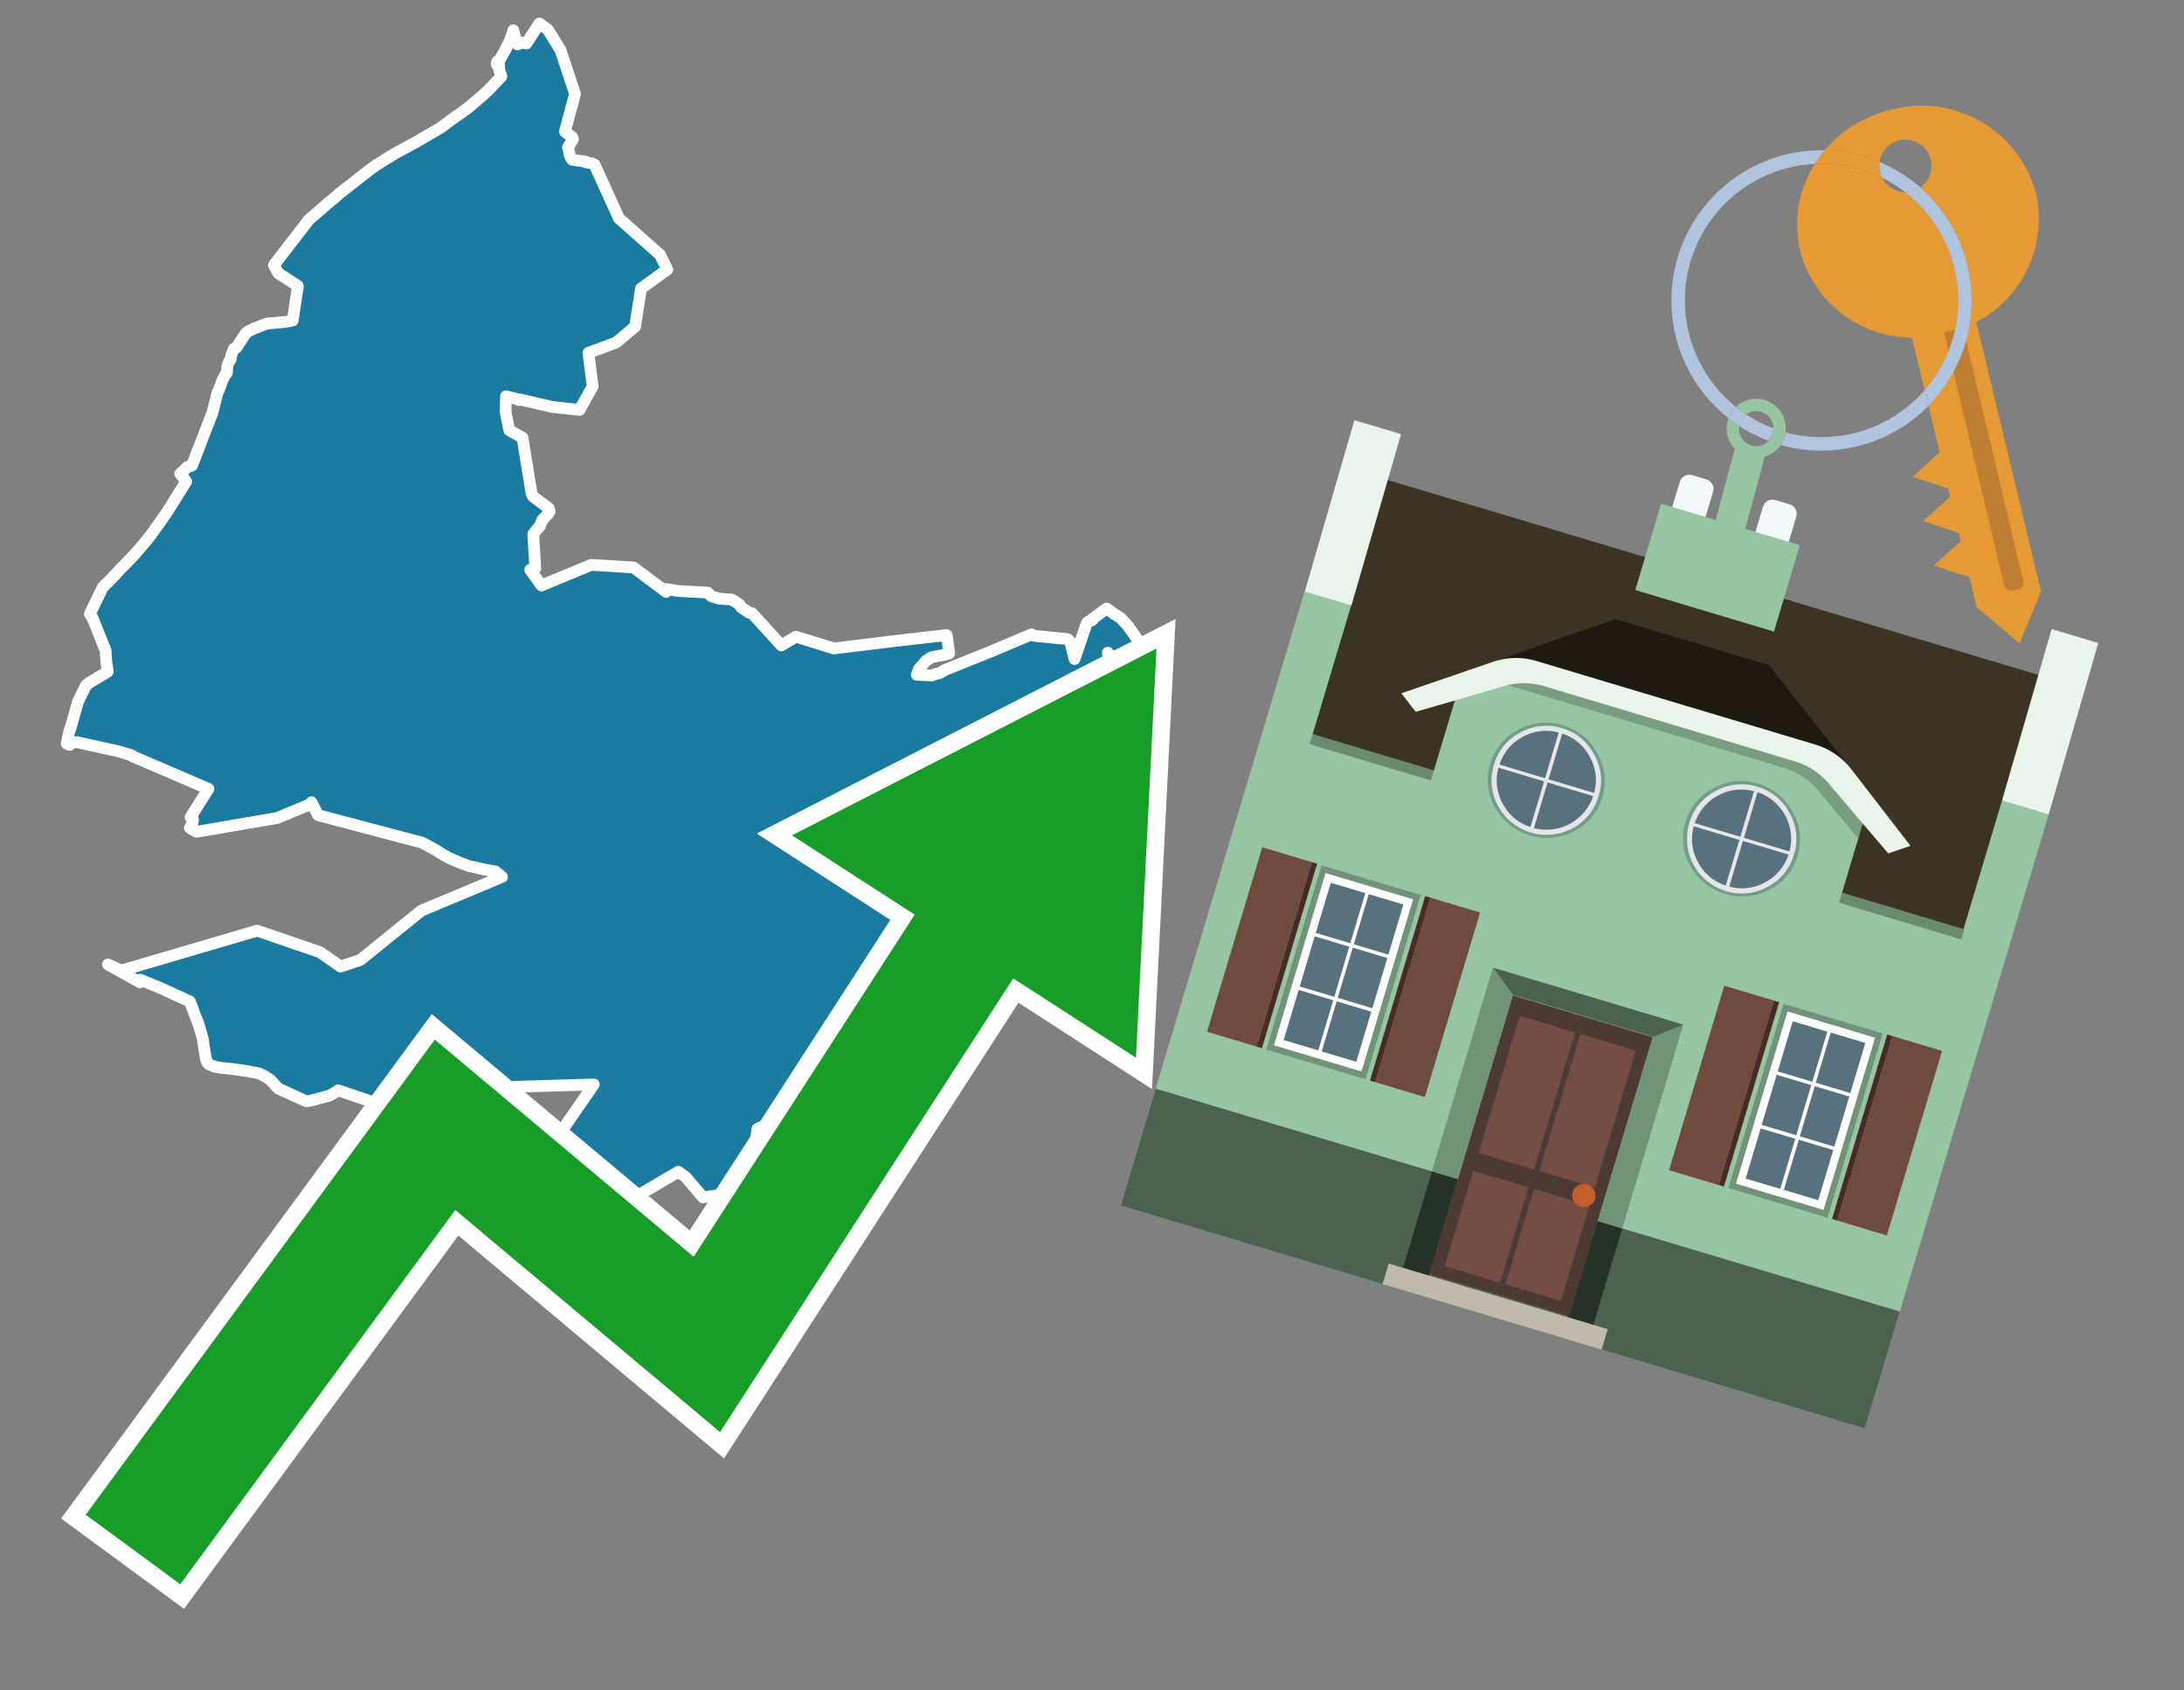 <svg id="Text" xmlns="http://www.w3.org/2000/svg" width="93.05" height="72" viewBox="0 0 93.05 72"><rect x="0" y="0" width="93.05" height="72" fill="#808080" stroke="none"/><polygon points="14.12,8.53 14.24,8.44 14.35,8.34 14.47,8.23 14.55,8.17 14.91,7.89 15.37,7.53 15.54,7.4 15.78,7.21 15.99,7.06 16.32,6.85 16.53,6.72 16.58,6.69 16.88,6.51 17.77,6.03 17.85,5.98 18.81,5.42 18.91,5.34 19.19,5.13 19.37,5 19.66,4.8 19.97,4.57 20.25,4.33 20.3,4.29 20.51,4.11 20.83,3.82 20.91,3.73 21.12,3.51 21.19,3.44 21.36,3.26 21.29,3.04 21.27,2.97 21.26,2.91 21.27,2.82 21.18,2.77 21.16,2.72 21.17,2.67 21.19,2.62 21.3,2.55 21.33,2.47 21.42,2.32 21.56,2.07 21.72,1.73 21.83,1.44 21.87,1.29 21.87,1.33 22.05,1.89 22.26,1.81 22.43,1.85 22.92,1.09 22.98,1 23.34,1.26 23.88,2.13 24.5,4 24.07,5.59 24.08,5.62 24.38,5.84 24.41,5.94 24.22,6.24 24.2,6.27 24.23,6.36 24.23,6.39 24.27,6.6 24.29,6.66 24.36,6.78 24.39,6.81 24.93,6.88 24.96,6.91 25.22,6.96 25.33,7.01 26.37,9.3 28.12,10.85 28.43,11.48 27.31,12.29 27.06,13.91 26.25,14.59 25.07,15.03 25.25,16.46 24.69,17.46 23.51,17.33 22.14,17.01 22.11,17.04 21.9,16.96 21.56,16.88 21.54,17.54 21.7,18.33 22.26,18.64 22.65,21.03 22.7,21.12 22.71,21.15 23.38,21.65 23.42,21.78 23.35,21.89 23.11,22.14 22.99,22.43 22.87,22.55 22.82,22.62 22.72,22.75 22.74,23.12 22.79,23.91 22.8,24.12 22.81,24.2 22.59,24.27 23.07,24.94 23.57,24.73 25.19,24.06 26.99,24.17 28.38,25.21 28.38,25.09 28.71,25.14 28.84,25.17 30.15,25.24 30.2,25.29 30.29,25.38 30.38,25.42 30.52,25.46 30.64,25.5 31.13,25.53 31.22,25.56 31.26,25.59 31.35,25.64 31.41,25.69 31.47,25.72 31.53,25.78 31.55,25.82 31.59,25.88 31.69,25.95 31.77,25.99 31.8,26.02 31.87,26.06 31.91,26.09 32.04,26.12 33.29,27.49 33.91,27.12 35.53,27.62 38.15,27.3 40.33,27.05 40.35,27.15 40.44,27.83 40.3,27.87 40.18,27.9 40.03,27.93 39.81,27.97 39.68,28 39.44,28.16 39.3,28.33 39.17,28.47 39.15,28.5 39.06,28.74 39.71,28.77 39.85,28.71 39.99,28.68 40.08,28.65 40.23,28.55 42.17,27.77 43.95,27.02 44.05,27.08 45.47,27.22 45.52,27.25 45.6,27.34 45.78,28.07 46.29,26.57 46.33,26.51 46.37,26.48 46.45,26.45 46.54,26.41 46.53,26.37 47.15,25.92 47.51,26.18 47.59,26.22 47.65,26.26 47.75,26.33 48.09,26.7 48.13,26.77 48.18,26.84 48.21,26.88 48.59,27.43 48.6,27.46 47.39,28.03 47.2,27.8 47.23,28.1 46.84,28.8 46.74,28.88 46.7,28.94 46.68,28.99 46.68,29.03 46.65,29.17 46.62,29.26 46.59,29.33 46.64,29.39 46.71,29.47 46.73,29.5 46.77,29.55 46.82,29.64 46.83,29.75 46.86,29.84 46.85,29.97 46.85,30 46.85,30.04 46.84,30.09 46.84,30.14 46.84,30.2 46.86,30.26 46.88,30.29 46.9,30.33 46.92,30.36 46.94,30.5 46.96,30.54 46.97,30.62 46.98,30.66 46.98,30.7 46.99,30.78 47,30.84 47,30.89 47.04,31.07 47.06,31.12 47.06,31.19 47.05,31.23 47.05,31.26 47.03,31.33 47.02,31.39 47.01,31.43 47.13,31.51 47.26,31.56 47.57,31.84 47.68,31.93 47.35,32.37 47.35,32.41 47.3,32.49 47.29,32.52 47.28,32.56 47.24,32.64 47.2,32.74 47.15,32.84 47.17,32.87 47.19,32.92 47.22,32.98 47.25,33.08 47.27,33.11 47.3,33.19 47.34,33.29 47.36,33.33 47.39,33.4 47.42,33.48 47.45,33.54 47.49,33.64 47.5,33.67 47.52,33.72 47.54,33.77 47.59,33.89 47.61,33.96 47.63,34.01 47.64,34.08 47.68,34.2 47.7,34.29 47.68,34.32 48.13,34.53 48.64,35.33 48.57,35.36 48.69,35.49 48.75,35.58 48.76,35.64 48.76,35.73 48.82,35.78 48.89,35.93 48.91,35.97 48.98,36.06 49.19,36.31 49.17,36.34 49.09,36.47 48.69,36.64 48.68,36.68 48.66,36.73 48.63,36.81 48.61,36.84 48.59,36.92 48.57,36.97 48.56,37 48.54,37.07 48.56,37.15 48.57,37.18 48.57,37.21 48.58,37.24 48.6,37.31 48.62,37.38 48.64,37.48 48.66,37.55 48.66,37.59 48.7,37.7 48.71,37.74 48.75,37.82 48.76,37.9 48.78,37.97 48.13,38.27 47.27,38.35 47.09,38.49 46.82,38.82 46.71,38.94 46.73,39.1 46.73,39.3 46.73,39.36 46.72,39.57 46.73,39.93 46.73,39.96 46.73,40.46 46.54,40.42 46.46,40.39 46.32,40.34 46.01,40.2 45.95,40.16 45.9,40.13 45.81,40.1 45.61,40.04 45.41,40.01 44.75,39.82 44.7,39.79 44.63,39.76 44.3,39.67 44.03,39.61 43.62,39.51 43.51,39.46 43.41,39.42 43.37,39.39 43.16,39.25 43.11,39.21 42.93,39.05 42.87,38.99 42.79,38.9 42.65,38.76 42.6,38.71 42.57,38.68 42.53,38.62 42.51,38.59 42.37,38.42 42.29,38.3 42.21,38.19 42.19,38.15 42.16,38.08 42.14,38.04 42,37.67 41.99,37.63 41.93,37.41 41.55,37.28 40.65,37.85 40.71,37.94 41.03,38.23 41.09,38.45 41.19,38.53 41.31,38.65 40.72,39.15 40.64,39.33 40.39,39.86 40.37,39.89 40.18,40.25 39.89,40.28 39.63,40.53 39.55,40.6 39.5,40.64 39.42,40.72 39.4,40.75 39.34,40.81 39.24,40.92 39.23,40.95 39.2,40.98 38.98,41.26 38.73,41.14 38.69,41.11 38.7,41.2 38.7,41.31 38.75,41.4 38.77,41.44 38.79,41.49 38.79,41.59 38.79,41.64 38.79,41.68 39.79,42.12 39.75,42.74 39.52,42.78 39.39,42.83 39.36,43.08 39.34,43.13 39.34,43.18 39.35,43.26 39.35,43.31 39.36,43.38 39.37,43.43 39.38,43.46 39.4,43.53 39.31,43.7 39.31,43.75 39.32,43.83 39.33,43.89 39.35,43.96 39.34,44.04 39.35,44.07 39.36,44.15 39.35,44.18 39.37,44.29 39.39,44.36 39.33,44.43 39.29,44.53 39.29,44.57 39.38,44.86 39.35,44.89 39.02,44.96 38.66,44.99 37.71,45.02 36.41,45.09 36.4,45.2 36.4,45.55 36.4,45.79 36.4,45.89 36.41,45.95 36.41,46.06 36.41,46.1 36.41,46.26 36.41,46.5 36.41,46.53 36.4,47.09 36.4,47.14 36.4,47.35 36.43,47.42 36.43,47.62 36.43,47.69 36.42,47.72 36.42,47.83 36.42,47.88 36.42,48.02 36.03,47.99 35.61,47.96 35.22,47.93 33.36,47.8 32.99,47.77 32.27,48.08 32.27,48.12 32.24,48.29 32.24,48.34 32.23,48.4 32.22,48.5 32.2,48.61 32.19,48.7 32.17,48.83 32.15,48.96 32.15,49 32.12,49.21 32.11,49.29 32.08,49.5 31.99,50.1 31.97,50.22 31.94,50.38 31.89,50.61 31.92,50.68 31.94,50.72 29.95,51 29.21,50.13 28.9,49.91 27.23,50.89 22.81,50.64 22.29,50.54 25.3,46.19 21.98,46.29 15.88,46.94 14.41,46.44 14.37,46.47 14.19,46.58 14.05,46.66 13.92,46.7 13.6,46.78 13.44,46.83 13.23,46.88 13.05,46.91 11.87,46.37 11.83,46.34 11.66,46.15 11.51,45.99 11.31,45.86 11.27,45.83 11.05,45.73 10.93,45.7 10.77,45.67 10.53,45.62 9.8,45.52 9.46,45.49 9.28,45.46 9.14,45.43 8.93,45.35 8.89,45.32 8.84,45.27 8.82,45.23 8.79,45.17 8.78,45.14 8.69,44.6 8.64,44.24 8.45,43.6 8.3,43.22 8.23,43.03 8.11,42.71 8.1,42.68 8.08,42.65 7.96,42.6 7.69,42.47 7.62,42.44 7.55,42.41 7.43,42.36 7.29,42.29 7.23,42.26 7.08,42.2 6.99,42.15 6.85,42.09 6.79,42.06 6.56,41.97 6.41,41.91 5.98,41.73 5.96,41.84 4.6,41.08 5.17,41.34 10.96,39.64 13.64,40.56 14.51,41.17 15.35,40.89 17.95,38.79 21.39,37.35 21.11,37.12 20.66,37.04 19.99,36.89 19.63,36.76 19.26,36.6 19.12,36.54 19.07,36.51 18.89,36.41 18.68,36.28 18.56,36.2 17.96,35.88 17.79,35.84 13.55,34.72 13.27,34.17 13.24,34.25 11.81,34.84 8.38,35.43 8.12,35.29 8.09,35.26 8.19,35.09 8.21,35.02 8.22,34.94 8.22,34.91 8.12,34.81 8.88,33.6 5.62,32.2 5.61,32.17 5.5,32.14 5.2,32.05 5.13,32.02 3.27,31.61 3.04,31.64 2.97,31.73 2.84,31.67 2.95,31.15 3.02,30.97 3.33,29.87 3.66,29.2 3.73,29.14 3.79,29.09 4.59,28.61 4.57,28.42 4.54,28.3 4.54,28.26 4.53,28.2 4.5,27.71 3.93,26.29 3.83,26.15 4.37,25.03 4.5,24.89 4.62,24.78 4.75,24.64 4.91,24.48 4.95,24.43 5.01,24.37 5.06,24.31 5.62,23.74 5.65,23.7 5.73,23.62 6.1,23.19 6.34,22.9 6.37,22.85 6.42,22.8 6.51,22.67 6.62,22.51 6.71,22.39 6.81,22.25 6.93,22.08 7.12,21.81 7.93,20.51 7.68,20.18 7.99,19.89 8.18,19.83 9.05,17.58 9.27,16.72 9.33,16.6 9.43,16.33 9.46,16.24 9.47,16.2 9.6,15.96 9.67,15.87 9.68,15.63 9.72,15.48 9.77,15.38 9.83,15.31 9.84,15.19 9.86,15.12 9.93,14.94 9.94,14.91 9.96,14.86 10.07,14.81 10.46,14.21 10.58,14.11 10.83,13.99 11.25,13.83 11.39,13.78 12.18,13.71 12.47,13.65 12.67,12.32 12.69,12.21 12.68,12.17 11.86,11.64 11.67,11.29 13.16,9.36 " fill="#1b7aa0" stroke="#fff" stroke-linejoin="round" stroke-width="0.5"/><polygon points="49.272 27.624 33.741 35.58 38.97 38.959 29.553 53.529 18.525 44.281 3.652 64.518 7.681 67.479 19.396 51.538 30.678 60.999 43.169 41.673 48.398 45.053 49.272 27.624" fill="none" stroke="#fff" stroke-miterlimit="10" stroke-width="1.5"/><polygon points="49.272 27.624 33.741 35.58 38.97 38.959 29.553 53.529 18.525 44.281 3.652 64.518 7.681 67.479 19.396 51.538 30.678 60.999 43.169 41.673 48.398 45.053 49.272 27.624" fill="#179d28"/><path d="M80.19,7.577a1.16,1.16,0,0,1-.094-.251,1.114,1.114,0,0,1-.018-.429A6.367,6.367,0,0,0,77.743,6.4a5.269,5.269,0,0,0-.423.577c.1,0,.192-.007.288-.007A5.794,5.794,0,0,1,80.19,7.577Z" fill="#e69a35"/><path d="M77.608,6.4A6.394,6.394,0,0,0,73.64,17.81a1.26,1.26,0,0,1,.317-.48A5.821,5.821,0,0,1,77.32,6.981a5.269,5.269,0,0,1,.423-.577Z" fill="#b0c4de"/><path d="M84.2,13.72a4.962,4.962,0,0,0,2.545-5.48,5.047,5.047,0,0,0-6.179-3.566A5.322,5.322,0,0,0,77.743,6.4a6.367,6.367,0,0,1,2.335.493,1.114,1.114,0,1,1,1.736,1.084,6.392,6.392,0,0,1,.347,9.3l.479,1.985-.438.4-.716.648.92.3.6.2.082.341-.438.4-.716.648.92.3.605.2.082.341-.438.4-.716.649.92.3.605.2.307,1.274,1.821,1.534.921-2.2Z" fill="#e69a35"/><path d="M81.154,8.179a1.115,1.115,0,0,1-.964-.6,5.794,5.794,0,0,0-2.582-.6c-.1,0-.192,0-.288.007a4.783,4.783,0,0,0-.625,3.685,4.962,4.962,0,0,0,4.765,3.715L82,16.617a5.82,5.82,0,0,0-.846-8.438Z" fill="#e69a35"/><path d="M74.1,18.142a6.386,6.386,0,0,0,1.232.63.73.73,0,0,0,.224-.527h0a5.783,5.783,0,0,1-1.159-.593A.733.733,0,0,0,74.1,18.142Z" fill="#b0c4de"/><path d="M74.4,17.652q-.228-.152-.44-.322a1.26,1.26,0,0,0-.317.48c.148.117.3.228.46.332A.733.733,0,0,1,74.4,17.652Z" fill="#b0c4de"/><path d="M74.824,16.984a1.257,1.257,0,0,0-.867.346c.141.114.288.222.44.322a.731.731,0,0,1,1.159.593h0a.732.732,0,1,1-1.463,0,.7.7,0,0,1,.007-.1c-.158-.1-.312-.215-.46-.332a1.258,1.258,0,0,0,.273,1.3l-.979,3.635,1.275.341.98-3.639a1.266,1.266,0,0,0,.681-.5,1.249,1.249,0,0,0,.2-.538,1.328,1.328,0,0,0,.012-.168A1.262,1.262,0,0,0,74.824,16.984Z" fill="#97c4a1"/><path d="M85.974,25.1l-.226.053a.3.3,0,0,1-.362-.223l-2.56-10.777.81-.193L86.2,24.736A.3.3,0,0,1,85.974,25.1Z" fill="#bf7f32"/><path d="M80.1,7.326a1.16,1.16,0,0,0,.094.251,5.833,5.833,0,0,1,.964.6,1.137,1.137,0,0,0,.287-.031,1.108,1.108,0,0,0,.373-.167A6.371,6.371,0,0,0,80.078,6.9,1.114,1.114,0,0,0,80.1,7.326Z" fill="#b0c4de"/><path d="M77.608,18.618a5.836,5.836,0,0,1-1.534-.2,1.24,1.24,0,0,1-.2.537,6.4,6.4,0,0,0,6.291-1.666L82,16.617A5.807,5.807,0,0,1,77.608,18.618Z" fill="#b0c4de"/><path d="M81.814,7.981a1.108,1.108,0,0,1-.373.167,1.137,1.137,0,0,1-.287.031A5.82,5.82,0,0,1,82,16.617l.161.667a6.392,6.392,0,0,0-.347-9.3Z" fill="#b0c4de"/><polygon points="83.79 39.753 55.78 31.364 58.988 20.404 86.964 28.783 83.79 39.753 83.79 39.753" fill="#3c3422" fill-rule="evenodd"/><polygon points="81.705 53.32 87.284 34.692 85.297 34.097 83.656 39.575 55.926 31.269 57.567 25.791 55.579 25.196 47.746 51.348 79.451 60.844 81.705 53.32" fill="#97c4a1" fill-rule="evenodd"/><rect x="69.522" y="21.148" width="0.444" height="28.983" transform="translate(15.592 92.226) rotate(-73.326)" opacity="0.3"/><polygon points="87.284 34.692 85.297 34.097 87.411 26.793 89.398 27.388 87.284 34.692 87.284 34.692" fill="#eaf3ec" fill-rule="evenodd"/><polygon points="57.578 25.794 55.591 25.199 57.705 17.896 59.692 18.491 57.578 25.794 57.578 25.794" fill="#eaf3ec" fill-rule="evenodd"/><polygon points="79.451 60.844 80.943 55.865 49.238 46.369 47.747 51.348 79.451 60.844 79.451 60.844" fill="#4c6251" fill-rule="evenodd"/><path d="M71.566,20.528l-.522,1.743,1.418.425.523-1.744a.432.432,0,0,0-.289-.536l-.593-.177A.431.431,0,0,0,71.566,20.528Z" fill="#f3f9f8" fill-rule="evenodd"/><path d="M75.111,21.589l-.522,1.743,1.418.425.522-1.743a.43.43,0,0,0-.289-.536l-.593-.178A.43.43,0,0,0,75.111,21.589Z" fill="#f3f9f8" fill-rule="evenodd"/><polygon points="75.368 28.329 68.829 26.37 63.807 28.121 78.733 32.591 75.368 28.329" fill="#1e1a11"/><polygon points="78.248 32.422 64.442 28.287 62.236 28.998 60.064 36.247 77.453 41.455 79.651 34.116 78.248 32.422" fill="#97c4a1"/><path d="M77.74,32.516S65.088,28.725,65,28.7l-.938.43,11.892,3.562a3.175,3.175,0,0,1,1.532,1l1.685,2.02.327-1.09Z" fill-rule="evenodd" opacity="0.2"/><path d="M77.35,31.716,65.458,28.154a3.041,3.041,0,0,0-1.854.037l-3.9,1.339.611.79,3.626-1.054a3.045,3.045,0,0,1,1.855-.037l10.673,3.2A3.028,3.028,0,0,1,78,33.477l2.45,2.874.945-.325-2.518-3.26A3.036,3.036,0,0,0,77.35,31.716Z" fill="#eaf3ec"/><polygon points="76.683 23.223 70.773 21.453 69.671 25.132 75.581 26.902 76.683 23.223 76.683 23.223" fill="#97c4a1" fill-rule="evenodd"/><g id="Symbol_9_0_Layer2_0_MEMBER_8_MEMBER_21_MEMBER_0_FILL" data-name="Symbol 9 0 Layer2 0 MEMBER 8 MEMBER 21 MEMBER 0 FILL"><path d="M66.584,30.892a2.39,2.39,0,0,0-1.891.189,2.317,2.317,0,0,0-1.2,1.448A2.345,2.345,0,0,0,63.7,34.4a2.528,2.528,0,0,0,3.367,1.008,2.339,2.339,0,0,0,1.2-1.447,2.313,2.313,0,0,0-.208-1.87A2.394,2.394,0,0,0,66.584,30.892Z" fill="#729d8c"/></g><g id="Symbol_9_0_Layer2_0_MEMBER_8_MEMBER_21_MEMBER_1_FILL" data-name="Symbol 9 0 Layer2 0 MEMBER 8 MEMBER 21 MEMBER 1 FILL"><path d="M66.547,31.016a2.241,2.241,0,0,0-1.769.185,2.213,2.213,0,0,0-1.127,1.376,2.239,2.239,0,0,0,.185,1.768,2.341,2.341,0,0,0,3.145.942,2.234,2.234,0,0,0,1.126-1.376,2.207,2.207,0,0,0-.185-1.768A2.237,2.237,0,0,0,66.547,31.016Z" fill="#e6e6e6"/></g><g id="Symbol_9_0_Layer2_0_MEMBER_8_MEMBER_21_MEMBER_2_MEMBER_0_FILL" data-name="Symbol 9 0 Layer2 0 MEMBER 8 MEMBER 21 MEMBER 2 MEMBER 0 FILL"><path d="M65.787,33.284,63.843,32.7a2.036,2.036,0,0,0,.186,1.539,2.015,2.015,0,0,0,1.175.986Z" fill="#58717f"/></g><g id="Symbol_9_0_Layer2_0_MEMBER_8_MEMBER_21_MEMBER_2_MEMBER_1_FILL" data-name="Symbol 9 0 Layer2 0 MEMBER 8 MEMBER 21 MEMBER 2 MEMBER 1 FILL"><path d="M65.827,33.148l.582-1.944a2.01,2.01,0,0,0-1.523.178,2.037,2.037,0,0,0-1,1.183Z" fill="#58717f"/></g><g id="Symbol_9_0_Layer2_0_MEMBER_8_MEMBER_21_MEMBER_2_MEMBER_2_FILL" data-name="Symbol 9 0 Layer2 0 MEMBER 8 MEMBER 21 MEMBER 2 MEMBER 2 FILL"><path d="M67.878,33.91l-1.943-.582-.582,1.944a2.1,2.1,0,0,0,2.525-1.362Z" fill="#58717f"/></g><g id="Symbol_9_0_Layer2_0_MEMBER_8_MEMBER_21_MEMBER_2_MEMBER_3_FILL" data-name="Symbol 9 0 Layer2 0 MEMBER 8 MEMBER 21 MEMBER 2 MEMBER 3 FILL"><path d="M66.558,31.249l-.582,1.943,1.943.582a2.031,2.031,0,0,0-.186-1.539A2.009,2.009,0,0,0,66.558,31.249Z" fill="#58717f"/></g><g id="Symbol_9_0_Layer2_0_MEMBER_8_MEMBER_21_MEMBER_0_FILL-2" data-name="Symbol 9 0 Layer2 0 MEMBER 8 MEMBER 21 MEMBER 0 FILL"><path d="M74.9,33.384a2.4,2.4,0,0,0-1.891.189,2.316,2.316,0,0,0-1.2,1.448,2.341,2.341,0,0,0,.209,1.87A2.527,2.527,0,0,0,75.387,37.9a2.345,2.345,0,0,0,1.2-1.447,2.314,2.314,0,0,0-.209-1.87A2.389,2.389,0,0,0,74.9,33.384Z" fill="#729d8c"/></g><g id="Symbol_9_0_Layer2_0_MEMBER_8_MEMBER_21_MEMBER_1_FILL-2" data-name="Symbol 9 0 Layer2 0 MEMBER 8 MEMBER 21 MEMBER 1 FILL"><path d="M74.867,33.508a2.239,2.239,0,0,0-1.768.185,2.21,2.21,0,0,0-1.127,1.376,2.316,2.316,0,0,0,1.564,2.883,2.261,2.261,0,0,0,1.765-.173A2.237,2.237,0,0,0,76.428,36.4a2.209,2.209,0,0,0-.185-1.769A2.239,2.239,0,0,0,74.867,33.508Z" fill="#e6e6e6"/></g><g id="Symbol_9_0_Layer2_0_MEMBER_8_MEMBER_21_MEMBER_2_MEMBER_0_FILL-2" data-name="Symbol 9 0 Layer2 0 MEMBER 8 MEMBER 21 MEMBER 2 MEMBER 0 FILL"><path d="M74.107,35.776l-1.943-.582a2.031,2.031,0,0,0,.186,1.539,2.009,2.009,0,0,0,1.175.986Z" fill="#58717f"/></g><g id="Symbol_9_0_Layer2_0_MEMBER_8_MEMBER_21_MEMBER_2_MEMBER_1_FILL-2" data-name="Symbol 9 0 Layer2 0 MEMBER 8 MEMBER 21 MEMBER 2 MEMBER 1 FILL"><path d="M74.148,35.64,74.73,33.7a2.1,2.1,0,0,0-2.525,1.362Z" fill="#58717f"/></g><g id="Symbol_9_0_Layer2_0_MEMBER_8_MEMBER_21_MEMBER_2_MEMBER_2_FILL-2" data-name="Symbol 9 0 Layer2 0 MEMBER 8 MEMBER 21 MEMBER 2 MEMBER 2 FILL"><path d="M76.2,36.4l-1.943-.582-.582,1.944a2.015,2.015,0,0,0,1.523-.178A2.036,2.036,0,0,0,76.2,36.4Z" fill="#58717f"/></g><g id="Symbol_9_0_Layer2_0_MEMBER_8_MEMBER_21_MEMBER_2_MEMBER_3_FILL-2" data-name="Symbol 9 0 Layer2 0 MEMBER 8 MEMBER 21 MEMBER 2 MEMBER 3 FILL"><path d="M74.879,33.741,74.3,35.684l1.943.582a2.1,2.1,0,0,0-1.361-2.525Z" fill="#58717f"/></g><polygon points="51.426 43.946 53.542 44.58 55.896 36.723 53.78 36.089 51.426 43.946 51.426 43.946" fill="#6e4a3f" fill-rule="evenodd"/><polygon points="53.542 44.58 53.764 44.647 56.117 36.789 55.896 36.723 53.542 44.58 53.542 44.58" fill="#482b22" fill-rule="evenodd"/><polygon points="60.706 46.726 58.59 46.092 60.943 38.235 63.059 38.868 60.706 46.726 60.706 46.726" fill="#6e4a3f" fill-rule="evenodd"/><polygon points="58.59 46.092 58.368 46.026 60.722 38.168 60.943 38.235 58.59 46.092 58.59 46.092" fill="#482b22" fill-rule="evenodd"/><rect x="53.146" y="39.209" width="8.19" height="4.408" transform="translate(1.145 84.365) rotate(-73.326)" fill="#719379"/><polygon points="60.205 38.304 56.474 37.187 54.277 44.522 58.008 45.639 60.205 38.304 60.205 38.304" fill="#fff" fill-rule="evenodd"/><path d="M59.792,38.527l-.64,2.136-1.474-.442.639-2.135,1.475.441Zm-1.621-.485-.64,2.136-1.474-.442L56.7,37.6l1.474.442Zm-2.158,1.84,1.475.441-.64,2.136-1.474-.441.639-2.136Zm-.683,2.282,1.474.441-.639,2.136L54.69,44.3l.64-2.135Zm.981,2.621.639-2.136,1.475.442-.64,2.135-1.474-.441Zm2.158-1.84L56.994,42.5l.64-2.136,1.474.442-.639,2.136Z" fill="#58717f" fill-rule="evenodd"/><polygon points="80.39 52.621 78.274 51.988 80.628 44.13 82.743 44.764 80.39 52.621 80.39 52.621" fill="#6e4a3f" fill-rule="evenodd"/><polygon points="78.274 51.988 78.053 51.921 80.406 44.064 80.628 44.13 78.274 51.988 78.274 51.988" fill="#482b22" fill-rule="evenodd"/><polygon points="71.111 49.842 73.227 50.476 75.58 42.619 73.464 41.985 71.111 49.842 71.111 49.842" fill="#6e4a3f" fill-rule="evenodd"/><polygon points="73.227 50.476 73.448 50.542 75.802 42.685 75.58 42.619 73.227 50.476 73.227 50.476" fill="#482b22" fill-rule="evenodd"/><rect x="72.83" y="45.105" width="8.19" height="4.408" transform="translate(9.534 107.426) rotate(-73.326)" fill="#719379"/><polygon points="76.159 43.083 79.889 44.2 77.692 51.535 73.962 50.418 76.159 43.083 76.159 43.083" fill="#fff" fill-rule="evenodd"/><path d="M76.381,43.5l1.475.442-.64,2.135-1.475-.441.64-2.136ZM78,43.981l1.474.442-.64,2.136-1.474-.442L78,43.981Zm.791,2.724-.64,2.135L76.679,48.4l.64-2.136,1.474.442Zm-.684,2.282-.639,2.135L76,50.68l.64-2.135,1.474.442Zm-2.26,1.65L74.375,50.2l.639-2.135,1.475.441-.64,2.136Zm-.791-2.724.64-2.135,1.474.441-.639,2.136-1.475-.442Z" fill="#58717f" fill-rule="evenodd"/><polygon points="67.888 56.431 69.118 52.323 68.019 51.994 66.789 56.102 67.888 56.431 67.888 56.431" fill="#263128" fill-rule="evenodd"/><polygon points="60.877 54.331 62.108 50.223 61.007 49.894 59.776 54.002 60.877 54.331 60.877 54.331" fill="#263128" fill-rule="evenodd"/><g id="Symbol_9_0_Layer2_0_MEMBER_8_MEMBER_12_MEMBER_0_FILL" data-name="Symbol 9 0 Layer2 0 MEMBER 8 MEMBER 12 MEMBER 0 FILL"><path d="M70.418,44.178l-5.965-1.786L60.9,54.27l5.964,1.786Z" fill="#4e3a34"/></g><g id="Symbol_9_0_Layer2_0_MEMBER_8_MEMBER_12_MEMBER_1_MEMBER_0_FILL" data-name="Symbol 9 0 Layer2 0 MEMBER 8 MEMBER 12 MEMBER 1 MEMBER 0 FILL"><path d="M65.358,49.815l1.75-5.843-2.363-.708L63,49.107Z" fill="#744d42"/></g><g id="Symbol_9_0_Layer2_0_MEMBER_8_MEMBER_12_MEMBER_1_MEMBER_1_FILL" data-name="Symbol 9 0 Layer2 0 MEMBER 8 MEMBER 12 MEMBER 1 MEMBER 1 FILL"><path d="M67.331,44.039l-1.75,5.842,2.364.708,1.75-5.842Z" fill="#744d42"/></g><g id="Symbol_9_0_Layer2_0_MEMBER_8_MEMBER_12_MEMBER_2_MEMBER_0_FILL" data-name="Symbol 9 0 Layer2 0 MEMBER 8 MEMBER 12 MEMBER 2 MEMBER 0 FILL"><path d="M63.915,54.633l1.215-4.058-2.363-.707-1.215,4.057Z" fill="#744d42"/></g><g id="Symbol_9_0_Layer2_0_MEMBER_8_MEMBER_12_MEMBER_2_MEMBER_1_FILL" data-name="Symbol 9 0 Layer2 0 MEMBER 8 MEMBER 12 MEMBER 2 MEMBER 1 FILL"><path d="M66.5,55.407l1.215-4.057-2.363-.708L64.138,54.7Z" fill="#744d42"/></g><g id="Symbol_9_0_Layer2_0_MEMBER_8_MEMBER_13_FILL" data-name="Symbol 9 0 Layer2 0 MEMBER 8 MEMBER 13 FILL"><path d="M67.959,51.058a.439.439,0,0,0-.045-.367.487.487,0,0,0-.669-.2.445.445,0,0,0-.239.282.457.457,0,0,0,.041.378.481.481,0,0,0,.293.242.459.459,0,0,0,.377-.042A.453.453,0,0,0,67.959,51.058Z" fill="#c35e2d"/></g><g id="Symbol_9_0_Layer2_0_MEMBER_8_MEMBER_14_FILL" data-name="Symbol 9 0 Layer2 0 MEMBER 8 MEMBER 14 FILL"><path d="M64.557,42.047l-.951-.833-2.6,8.68,1.1.329Z" fill="#719379"/></g><g id="Symbol_9_0_Layer2_0_MEMBER_8_MEMBER_15_FILL" data-name="Symbol 9 0 Layer2 0 MEMBER 8 MEMBER 15 FILL"><path d="M71.718,43.643l-1.2.19L68.072,52.01l1.046.313Z" fill="#719379"/></g><g id="Symbol_9_0_Layer2_0_MEMBER_8_MEMBER_16_FILL" data-name="Symbol 9 0 Layer2 0 MEMBER 8 MEMBER 16 FILL"><path d="M63.627,41.22l.836,1.156,5.961,1.786,1.294-.519Z" fill="#4c6251"/></g><polygon points="58.905 54.69 59.166 53.819 68.498 56.614 68.237 57.485 58.905 54.69 58.905 54.69" fill="#c0b9ad" fill-rule="evenodd"/></svg>